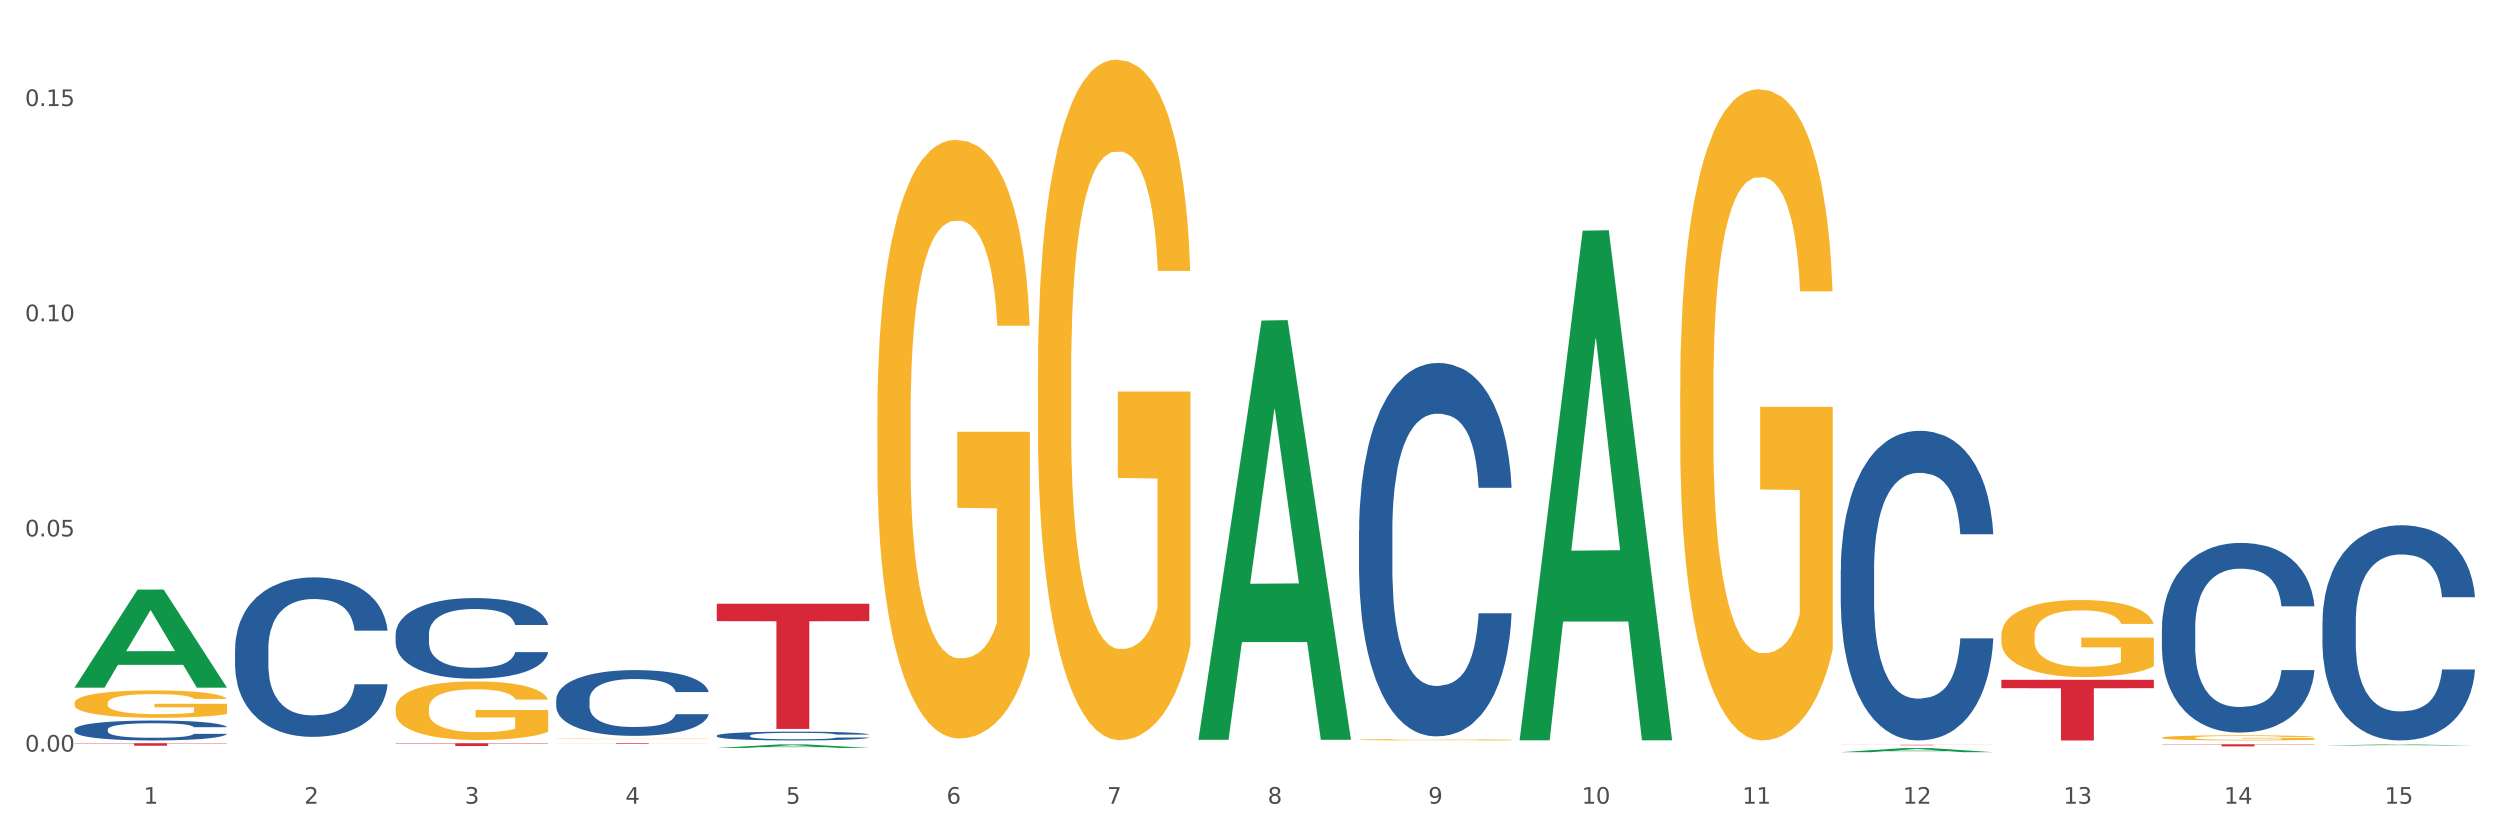 <?xml version="1.0" encoding="utf-8" standalone="no"?>
<!DOCTYPE svg PUBLIC "-//W3C//DTD SVG 1.1//EN"
  "http://www.w3.org/Graphics/SVG/1.1/DTD/svg11.dtd">
<svg xmlns:xlink="http://www.w3.org/1999/xlink" width="1080pt" height="360pt" viewBox="0 0 1080 360" xmlns="http://www.w3.org/2000/svg" version="1.1">
 <rect x="0" y="0" width="1080" height="360" fill="#333333" stroke="none"/>
 <defs>
  <style type="text/css">*{stroke-linejoin: round; stroke-linecap: butt}</style>
 </defs>
 <g id="figure_1">
  <g id="patch_1">
   <path d="M 0 360 
L 1080 360 
L 1080 0 
L 0 0 
z
" style="fill: #ffffff; stroke: #ffffff; stroke-linejoin: miter"/>
  </g>
  <g id="axes_1">
   <g id="matplotlib.axis_1">
    <g id="xtick_1">
     <g id="text_1">
      <!-- 1 -->
      <g style="fill: #4d4d4d" transform="translate(62.07 347.204) scale(0.096 -0.096)">
       <defs>
        <path id="DejaVuSans-31" d="M 794 531 
L 1825 531 
L 1825 4091 
L 703 3866 
L 703 4441 
L 1819 4666 
L 2450 4666 
L 2450 531 
L 3481 531 
L 3481 0 
L 794 0 
L 794 531 
z
" transform="scale(0.016)"/>
       </defs>
       <use xlink:href="#DejaVuSans-31"/>
      </g>
     </g>
    </g>
    <g id="xtick_2">
     <g id="text_2">
      <!-- 2 -->
      <g style="fill: #4d4d4d" transform="translate(131.436 347.204) scale(0.096 -0.096)">
       <defs>
        <path id="DejaVuSans-32" d="M 1228 531 
L 3431 531 
L 3431 0 
L 469 0 
L 469 531 
Q 828 903 1448 1529 
Q 2069 2156 2228 2338 
Q 2531 2678 2651 2914 
Q 2772 3150 2772 3378 
Q 2772 3750 2511 3984 
Q 2250 4219 1831 4219 
Q 1534 4219 1204 4116 
Q 875 4013 500 3803 
L 500 4441 
Q 881 4594 1212 4672 
Q 1544 4750 1819 4750 
Q 2544 4750 2975 4387 
Q 3406 4025 3406 3419 
Q 3406 3131 3298 2873 
Q 3191 2616 2906 2266 
Q 2828 2175 2409 1742 
Q 1991 1309 1228 531 
z
" transform="scale(0.016)"/>
       </defs>
       <use xlink:href="#DejaVuSans-32"/>
      </g>
     </g>
    </g>
    <g id="xtick_3">
     <g id="text_3">
      <!-- 3 -->
      <g style="fill: #4d4d4d" transform="translate(200.802 347.204) scale(0.096 -0.096)">
       <defs>
        <path id="DejaVuSans-33" d="M 2597 2516 
Q 3050 2419 3304 2112 
Q 3559 1806 3559 1356 
Q 3559 666 3084 287 
Q 2609 -91 1734 -91 
Q 1441 -91 1130 -33 
Q 819 25 488 141 
L 488 750 
Q 750 597 1062 519 
Q 1375 441 1716 441 
Q 2309 441 2620 675 
Q 2931 909 2931 1356 
Q 2931 1769 2642 2001 
Q 2353 2234 1838 2234 
L 1294 2234 
L 1294 2753 
L 1863 2753 
Q 2328 2753 2575 2939 
Q 2822 3125 2822 3475 
Q 2822 3834 2567 4026 
Q 2313 4219 1838 4219 
Q 1578 4219 1281 4162 
Q 984 4106 628 3988 
L 628 4550 
Q 988 4650 1302 4700 
Q 1616 4750 1894 4750 
Q 2613 4750 3031 4423 
Q 3450 4097 3450 3541 
Q 3450 3153 3228 2886 
Q 3006 2619 2597 2516 
z
" transform="scale(0.016)"/>
       </defs>
       <use xlink:href="#DejaVuSans-33"/>
      </g>
     </g>
    </g>
    <g id="xtick_4">
     <g id="text_4">
      <!-- 4 -->
      <g style="fill: #4d4d4d" transform="translate(270.169 347.204) scale(0.096 -0.096)">
       <defs>
        <path id="DejaVuSans-34" d="M 2419 4116 
L 825 1625 
L 2419 1625 
L 2419 4116 
z
M 2253 4666 
L 3047 4666 
L 3047 1625 
L 3713 1625 
L 3713 1100 
L 3047 1100 
L 3047 0 
L 2419 0 
L 2419 1100 
L 313 1100 
L 313 1709 
L 2253 4666 
z
" transform="scale(0.016)"/>
       </defs>
       <use xlink:href="#DejaVuSans-34"/>
      </g>
     </g>
    </g>
    <g id="xtick_5">
     <g id="text_5">
      <!-- 5 -->
      <g style="fill: #4d4d4d" transform="translate(339.535 347.204) scale(0.096 -0.096)">
       <defs>
        <path id="DejaVuSans-35" d="M 691 4666 
L 3169 4666 
L 3169 4134 
L 1269 4134 
L 1269 2991 
Q 1406 3038 1543 3061 
Q 1681 3084 1819 3084 
Q 2600 3084 3056 2656 
Q 3513 2228 3513 1497 
Q 3513 744 3044 326 
Q 2575 -91 1722 -91 
Q 1428 -91 1123 -41 
Q 819 9 494 109 
L 494 744 
Q 775 591 1075 516 
Q 1375 441 1709 441 
Q 2250 441 2565 725 
Q 2881 1009 2881 1497 
Q 2881 1984 2565 2268 
Q 2250 2553 1709 2553 
Q 1456 2553 1204 2497 
Q 953 2441 691 2322 
L 691 4666 
z
" transform="scale(0.016)"/>
       </defs>
       <use xlink:href="#DejaVuSans-35"/>
      </g>
     </g>
    </g>
    <g id="xtick_6">
     <g id="text_6">
      <!-- 6 -->
      <g style="fill: #4d4d4d" transform="translate(408.901 347.204) scale(0.096 -0.096)">
       <defs>
        <path id="DejaVuSans-36" d="M 2113 2584 
Q 1688 2584 1439 2293 
Q 1191 2003 1191 1497 
Q 1191 994 1439 701 
Q 1688 409 2113 409 
Q 2538 409 2786 701 
Q 3034 994 3034 1497 
Q 3034 2003 2786 2293 
Q 2538 2584 2113 2584 
z
M 3366 4563 
L 3366 3988 
Q 3128 4100 2886 4159 
Q 2644 4219 2406 4219 
Q 1781 4219 1451 3797 
Q 1122 3375 1075 2522 
Q 1259 2794 1537 2939 
Q 1816 3084 2150 3084 
Q 2853 3084 3261 2657 
Q 3669 2231 3669 1497 
Q 3669 778 3244 343 
Q 2819 -91 2113 -91 
Q 1303 -91 875 529 
Q 447 1150 447 2328 
Q 447 3434 972 4092 
Q 1497 4750 2381 4750 
Q 2619 4750 2861 4703 
Q 3103 4656 3366 4563 
z
" transform="scale(0.016)"/>
       </defs>
       <use xlink:href="#DejaVuSans-36"/>
      </g>
     </g>
    </g>
    <g id="xtick_7">
     <g id="text_7">
      <!-- 7 -->
      <g style="fill: #4d4d4d" transform="translate(478.267 347.204) scale(0.096 -0.096)">
       <defs>
        <path id="DejaVuSans-37" d="M 525 4666 
L 3525 4666 
L 3525 4397 
L 1831 0 
L 1172 0 
L 2766 4134 
L 525 4134 
L 525 4666 
z
" transform="scale(0.016)"/>
       </defs>
       <use xlink:href="#DejaVuSans-37"/>
      </g>
     </g>
    </g>
    <g id="xtick_8">
     <g id="text_8">
      <!-- 8 -->
      <g style="fill: #4d4d4d" transform="translate(547.634 347.204) scale(0.096 -0.096)">
       <defs>
        <path id="DejaVuSans-38" d="M 2034 2216 
Q 1584 2216 1326 1975 
Q 1069 1734 1069 1313 
Q 1069 891 1326 650 
Q 1584 409 2034 409 
Q 2484 409 2743 651 
Q 3003 894 3003 1313 
Q 3003 1734 2745 1975 
Q 2488 2216 2034 2216 
z
M 1403 2484 
Q 997 2584 770 2862 
Q 544 3141 544 3541 
Q 544 4100 942 4425 
Q 1341 4750 2034 4750 
Q 2731 4750 3128 4425 
Q 3525 4100 3525 3541 
Q 3525 3141 3298 2862 
Q 3072 2584 2669 2484 
Q 3125 2378 3379 2068 
Q 3634 1759 3634 1313 
Q 3634 634 3220 271 
Q 2806 -91 2034 -91 
Q 1263 -91 848 271 
Q 434 634 434 1313 
Q 434 1759 690 2068 
Q 947 2378 1403 2484 
z
M 1172 3481 
Q 1172 3119 1398 2916 
Q 1625 2713 2034 2713 
Q 2441 2713 2670 2916 
Q 2900 3119 2900 3481 
Q 2900 3844 2670 4047 
Q 2441 4250 2034 4250 
Q 1625 4250 1398 4047 
Q 1172 3844 1172 3481 
z
" transform="scale(0.016)"/>
       </defs>
       <use xlink:href="#DejaVuSans-38"/>
      </g>
     </g>
    </g>
    <g id="xtick_9">
     <g id="text_9">
      <!-- 9 -->
      <g style="fill: #4d4d4d" transform="translate(617 347.204) scale(0.096 -0.096)">
       <defs>
        <path id="DejaVuSans-39" d="M 703 97 
L 703 672 
Q 941 559 1184 500 
Q 1428 441 1663 441 
Q 2288 441 2617 861 
Q 2947 1281 2994 2138 
Q 2813 1869 2534 1725 
Q 2256 1581 1919 1581 
Q 1219 1581 811 2004 
Q 403 2428 403 3163 
Q 403 3881 828 4315 
Q 1253 4750 1959 4750 
Q 2769 4750 3195 4129 
Q 3622 3509 3622 2328 
Q 3622 1225 3098 567 
Q 2575 -91 1691 -91 
Q 1453 -91 1209 -44 
Q 966 3 703 97 
z
M 1959 2075 
Q 2384 2075 2632 2365 
Q 2881 2656 2881 3163 
Q 2881 3666 2632 3958 
Q 2384 4250 1959 4250 
Q 1534 4250 1286 3958 
Q 1038 3666 1038 3163 
Q 1038 2656 1286 2365 
Q 1534 2075 1959 2075 
z
" transform="scale(0.016)"/>
       </defs>
       <use xlink:href="#DejaVuSans-39"/>
      </g>
     </g>
    </g>
    <g id="xtick_10">
     <g id="text_10">
      <!-- 10 -->
      <g style="fill: #4d4d4d" transform="translate(683.312 347.204) scale(0.096 -0.096)">
       <defs>
        <path id="DejaVuSans-30" d="M 2034 4250 
Q 1547 4250 1301 3770 
Q 1056 3291 1056 2328 
Q 1056 1369 1301 889 
Q 1547 409 2034 409 
Q 2525 409 2770 889 
Q 3016 1369 3016 2328 
Q 3016 3291 2770 3770 
Q 2525 4250 2034 4250 
z
M 2034 4750 
Q 2819 4750 3233 4129 
Q 3647 3509 3647 2328 
Q 3647 1150 3233 529 
Q 2819 -91 2034 -91 
Q 1250 -91 836 529 
Q 422 1150 422 2328 
Q 422 3509 836 4129 
Q 1250 4750 2034 4750 
z
" transform="scale(0.016)"/>
       </defs>
       <use xlink:href="#DejaVuSans-31"/>
       <use xlink:href="#DejaVuSans-30" transform="translate(63.623 0)"/>
      </g>
     </g>
    </g>
    <g id="xtick_11">
     <g id="text_11">
      <!-- 11 -->
      <g style="fill: #4d4d4d" transform="translate(752.678 347.204) scale(0.096 -0.096)">
       <use xlink:href="#DejaVuSans-31"/>
       <use xlink:href="#DejaVuSans-31" transform="translate(63.623 0)"/>
      </g>
     </g>
    </g>
    <g id="xtick_12">
     <g id="text_12">
      <!-- 12 -->
      <g style="fill: #4d4d4d" transform="translate(822.044 347.204) scale(0.096 -0.096)">
       <use xlink:href="#DejaVuSans-31"/>
       <use xlink:href="#DejaVuSans-32" transform="translate(63.623 0)"/>
      </g>
     </g>
    </g>
    <g id="xtick_13">
     <g id="text_13">
      <!-- 13 -->
      <g style="fill: #4d4d4d" transform="translate(891.411 347.204) scale(0.096 -0.096)">
       <use xlink:href="#DejaVuSans-31"/>
       <use xlink:href="#DejaVuSans-33" transform="translate(63.623 0)"/>
      </g>
     </g>
    </g>
    <g id="xtick_14">
     <g id="text_14">
      <!-- 14 -->
      <g style="fill: #4d4d4d" transform="translate(960.777 347.204) scale(0.096 -0.096)">
       <use xlink:href="#DejaVuSans-31"/>
       <use xlink:href="#DejaVuSans-34" transform="translate(63.623 0)"/>
      </g>
     </g>
    </g>
    <g id="xtick_15">
     <g id="text_15">
      <!-- 15 -->
      <g style="fill: #4d4d4d" transform="translate(1030.143 347.204) scale(0.096 -0.096)">
       <use xlink:href="#DejaVuSans-31"/>
       <use xlink:href="#DejaVuSans-35" transform="translate(63.623 0)"/>
      </g>
     </g>
    </g>
    <g id="xtick_16"/>
    <g id="xtick_17"/>
    <g id="xtick_18"/>
    <g id="xtick_19"/>
    <g id="xtick_20"/>
    <g id="xtick_21"/>
    <g id="xtick_22"/>
    <g id="xtick_23"/>
    <g id="xtick_24"/>
    <g id="xtick_25"/>
    <g id="xtick_26"/>
    <g id="xtick_27"/>
    <g id="xtick_28"/>
    <g id="xtick_29"/>
   </g>
   <g id="matplotlib.axis_2">
    <g id="ytick_1">
     <g id="text_16">
      <!-- 0.00 -->
      <g style="fill: #4d4d4d" transform="translate(10.8 324.701) scale(0.096 -0.096)">
       <defs>
        <path id="DejaVuSans-2e" d="M 684 794 
L 1344 794 
L 1344 0 
L 684 0 
L 684 794 
z
" transform="scale(0.016)"/>
       </defs>
       <use xlink:href="#DejaVuSans-30"/>
       <use xlink:href="#DejaVuSans-2e" transform="translate(63.623 0)"/>
       <use xlink:href="#DejaVuSans-30" transform="translate(95.41 0)"/>
       <use xlink:href="#DejaVuSans-30" transform="translate(159.033 0)"/>
      </g>
     </g>
    </g>
    <g id="ytick_2">
     <g id="text_17">
      <!-- 0.05 -->
      <g style="fill: #4d4d4d" transform="translate(10.8 231.738) scale(0.096 -0.096)">
       <use xlink:href="#DejaVuSans-30"/>
       <use xlink:href="#DejaVuSans-2e" transform="translate(63.623 0)"/>
       <use xlink:href="#DejaVuSans-30" transform="translate(95.41 0)"/>
       <use xlink:href="#DejaVuSans-35" transform="translate(159.033 0)"/>
      </g>
     </g>
    </g>
    <g id="ytick_3">
     <g id="text_18">
      <!-- 0.10 -->
      <g style="fill: #4d4d4d" transform="translate(10.8 138.774) scale(0.096 -0.096)">
       <use xlink:href="#DejaVuSans-30"/>
       <use xlink:href="#DejaVuSans-2e" transform="translate(63.623 0)"/>
       <use xlink:href="#DejaVuSans-31" transform="translate(95.41 0)"/>
       <use xlink:href="#DejaVuSans-30" transform="translate(159.033 0)"/>
      </g>
     </g>
    </g>
    <g id="ytick_4">
     <g id="text_19">
      <!-- 0.15 -->
      <g style="fill: #4d4d4d" transform="translate(10.8 45.811) scale(0.096 -0.096)">
       <use xlink:href="#DejaVuSans-30"/>
       <use xlink:href="#DejaVuSans-2e" transform="translate(63.623 0)"/>
       <use xlink:href="#DejaVuSans-31" transform="translate(95.41 0)"/>
       <use xlink:href="#DejaVuSans-35" transform="translate(159.033 0)"/>
      </g>
     </g>
    </g>
    <g id="ytick_5"/>
    <g id="ytick_6"/>
    <g id="ytick_7"/>
   </g>
   <g id="PolyCollection_1">
    <path d="M 32.175 297.005 
L 32.243 296.965 
L 59.417 254.721 
L 70.695 254.681 
L 98.073 297.085 
L 85.029 297.085 
L 79.119 287.21 
L 51.061 287.21 
L 50.857 287.37 
L 45.151 297.085 
L 32.175 297.085 
L 32.175 297.005 
L 54.594 281.318 
L 75.586 281.278 
L 65.192 263.719 
L 65.056 263.639 
L 64.92 263.759 
L 54.526 281.278 
L 54.594 281.318 
L 32.175 297.005 
z
" clip-path="url(#pae1fcff936)" style="fill: #109648"/>
    <path d="M 32.175 321.054 
L 98.073 321.054 
L 98.073 321.207 
L 72.151 321.208 
L 72.151 322.159 
L 57.941 322.159 
L 57.941 321.208 
L 32.175 321.207 
L 32.175 321.055 
L 32.175 321.054 
z
" clip-path="url(#pae1fcff936)" style="fill: #d62839"/>
    <path d="M 170.907 321.054 
L 236.805 321.054 
L 236.805 321.229 
L 210.883 321.23 
L 210.883 322.314 
L 196.673 322.314 
L 196.673 321.23 
L 170.907 321.229 
L 170.907 321.055 
L 170.907 321.054 
z
" clip-path="url(#pae1fcff936)" style="fill: #d62839"/>
    <path d="M 32.175 303.731 
L 32.253 303.72 
L 32.253 303.331 
L 32.408 302.996 
L 33.186 302.186 
L 34.353 301.517 
L 35.209 301.16 
L 36.065 300.869 
L 37.076 300.577 
L 38.321 300.275 
L 40.578 299.832 
L 41.978 299.605 
L 43.69 299.368 
L 46.802 299.022 
L 49.058 298.828 
L 51.392 298.666 
L 55.204 298.471 
L 57.694 298.385 
L 60.339 298.32 
L 63.529 298.277 
L 65.941 298.266 
L 71.231 298.298 
L 75.744 298.396 
L 77.922 298.471 
L 80.723 298.601 
L 82.201 298.687 
L 84.613 298.86 
L 87.103 299.087 
L 88.815 299.281 
L 91.382 299.648 
L 93.327 300.016 
L 95.116 300.469 
L 96.05 300.782 
L 96.75 301.074 
L 97.373 301.409 
L 97.995 301.938 
L 83.991 301.938 
L 83.446 301.56 
L 82.59 301.204 
L 81.346 300.858 
L 80.256 300.642 
L 78.389 300.372 
L 76.677 300.199 
L 74.888 300.07 
L 72.71 299.962 
L 70.998 299.908 
L 68.586 299.864 
L 63.84 299.875 
L 60.65 299.962 
L 58.472 300.07 
L 57.071 300.167 
L 55.827 300.275 
L 54.426 300.426 
L 52.792 300.653 
L 51.625 300.858 
L 50.458 301.117 
L 49.525 301.376 
L 48.669 301.679 
L 47.969 302.003 
L 47.424 302.338 
L 46.957 302.748 
L 46.568 303.428 
L 46.568 304.908 
L 46.724 305.243 
L 47.113 305.686 
L 47.58 306.02 
L 48.358 306.42 
L 49.058 306.69 
L 50.381 307.079 
L 51.859 307.403 
L 53.026 307.608 
L 54.193 307.781 
L 56.216 308.018 
L 58.472 308.213 
L 60.417 308.332 
L 63.062 308.44 
L 64.852 308.483 
L 66.408 308.504 
L 70.22 308.504 
L 72.943 308.472 
L 75.977 308.396 
L 78.311 308.299 
L 80.256 308.18 
L 82.435 307.986 
L 83.835 307.802 
L 83.835 305.545 
L 66.719 305.534 
L 66.719 304.033 
L 98.073 304.033 
L 98.073 308.44 
L 96.75 308.666 
L 95.272 308.872 
L 93.716 309.055 
L 91.382 309.282 
L 88.581 309.498 
L 86.091 309.649 
L 83.446 309.779 
L 80.334 309.898 
L 76.288 310.006 
L 73.799 310.049 
L 70.687 310.081 
L 67.03 310.092 
L 63.84 310.07 
L 60.728 310.016 
L 57.461 309.919 
L 54.271 309.779 
L 51.859 309.638 
L 49.447 309.466 
L 46.879 309.239 
L 44.857 309.023 
L 43.301 308.828 
L 41.589 308.58 
L 39.722 308.256 
L 38.321 307.964 
L 37.076 307.662 
L 35.754 307.273 
L 34.82 306.938 
L 33.887 306.517 
L 33.342 306.204 
L 32.72 305.718 
L 32.253 305.038 
L 32.175 303.731 
z
" clip-path="url(#pae1fcff936)" style="fill: #f7b32b"/>
    <path d="M 933.936 321.526 
L 999.834 321.526 
L 999.834 321.652 
L 973.912 321.653 
L 973.912 322.435 
L 959.702 322.435 
L 959.702 321.653 
L 933.936 321.652 
L 933.936 321.527 
L 933.936 321.526 
z
" clip-path="url(#pae1fcff936)" style="fill: #d62839"/>
    <path d="M 864.57 293.664 
L 930.468 293.664 
L 930.468 297.306 
L 904.546 297.331 
L 904.546 319.873 
L 890.335 319.873 
L 890.335 297.331 
L 864.57 297.306 
L 864.57 293.689 
L 864.57 293.664 
z
" clip-path="url(#pae1fcff936)" style="fill: #d62839"/>
    <path d="M 795.203 321.752 
L 861.101 321.752 
L 861.101 321.783 
L 835.179 321.783 
L 835.179 321.97 
L 820.969 321.97 
L 820.969 321.783 
L 795.203 321.783 
L 795.203 321.753 
L 795.203 321.752 
z
" clip-path="url(#pae1fcff936)" style="fill: #d62839"/>
    <path d="M 309.64 260.822 
L 375.538 260.822 
L 375.538 268.336 
L 349.616 268.387 
L 349.616 314.894 
L 335.406 314.894 
L 335.406 268.387 
L 309.64 268.336 
L 309.64 260.873 
L 309.64 260.822 
z
" clip-path="url(#pae1fcff936)" style="fill: #d62839"/>
    <path d="M 240.274 321.054 
L 306.172 321.054 
L 306.172 321.093 
L 280.25 321.094 
L 280.25 321.339 
L 266.039 321.339 
L 266.039 321.094 
L 240.274 321.093 
L 240.274 321.054 
L 240.274 321.054 
z
" clip-path="url(#pae1fcff936)" style="fill: #d62839"/>
    <path d="M 1003.302 268.674 
L 1003.38 268.589 
L 1003.38 266.212 
L 1003.614 262.985 
L 1004.47 257.042 
L 1005.561 252.542 
L 1007.43 247.277 
L 1008.443 245.07 
L 1009.767 242.608 
L 1012.494 238.617 
L 1015.609 235.221 
L 1017.79 233.353 
L 1019.426 232.164 
L 1023.087 230.041 
L 1025.19 229.107 
L 1027.371 228.343 
L 1029.241 227.834 
L 1032.356 227.24 
L 1034.849 226.985 
L 1037.731 226.9 
L 1040.146 226.985 
L 1043.339 227.324 
L 1048.013 228.343 
L 1049.805 228.938 
L 1052.219 229.957 
L 1054.712 231.315 
L 1056.737 232.674 
L 1059.074 234.626 
L 1061.489 237.174 
L 1063.825 240.4 
L 1065.461 243.372 
L 1066.785 246.513 
L 1067.954 250.334 
L 1068.811 254.495 
L 1069.2 257.976 
L 1054.945 257.976 
L 1054.556 254.834 
L 1053.777 251.438 
L 1052.998 249.145 
L 1052.141 247.277 
L 1050.817 245.155 
L 1049.649 243.796 
L 1047.701 242.183 
L 1045.91 241.164 
L 1044.43 240.57 
L 1042.638 240.06 
L 1038.822 239.551 
L 1036.095 239.551 
L 1034.382 239.721 
L 1032.278 240.145 
L 1030.487 240.74 
L 1028.384 241.759 
L 1026.748 242.862 
L 1025.112 244.306 
L 1024.178 245.325 
L 1022.775 247.193 
L 1021.841 248.721 
L 1020.594 251.353 
L 1019.893 253.221 
L 1018.647 258.061 
L 1018.102 261.627 
L 1017.868 264.089 
L 1017.712 266.806 
L 1017.712 280.051 
L 1018.18 285.995 
L 1018.569 288.542 
L 1019.192 291.429 
L 1020.361 295.165 
L 1022.074 298.816 
L 1023.866 301.448 
L 1025.346 303.061 
L 1026.748 304.25 
L 1028.15 305.184 
L 1029.864 306.033 
L 1031.266 306.542 
L 1033.369 307.052 
L 1035.862 307.306 
L 1037.809 307.306 
L 1041.781 306.882 
L 1043.573 306.457 
L 1045.287 305.863 
L 1047.156 304.929 
L 1048.636 303.91 
L 1049.493 303.146 
L 1050.895 301.533 
L 1051.986 299.835 
L 1052.92 297.882 
L 1053.543 296.184 
L 1054.244 293.636 
L 1054.79 290.75 
L 1054.945 289.221 
L 1069.2 289.221 
L 1068.888 292.278 
L 1068.343 295.25 
L 1067.253 299.24 
L 1066.396 301.533 
L 1065.072 304.335 
L 1063.67 306.712 
L 1061.722 309.344 
L 1059.931 311.297 
L 1058.061 312.995 
L 1056.036 314.523 
L 1052.375 316.646 
L 1051.051 317.241 
L 1048.247 318.259 
L 1046.066 318.854 
L 1042.872 319.448 
L 1039.6 319.788 
L 1036.173 319.873 
L 1033.135 319.703 
L 1029.786 319.193 
L 1027.683 318.684 
L 1025.346 317.92 
L 1022.62 316.731 
L 1020.049 315.288 
L 1017.634 313.59 
L 1015.376 311.637 
L 1013.272 309.429 
L 1010.546 305.778 
L 1008.521 302.212 
L 1007.041 298.901 
L 1006.028 296.099 
L 1005.016 292.533 
L 1004.47 290.07 
L 1003.614 284.127 
L 1003.302 278.608 
L 1003.302 268.674 
z
" clip-path="url(#pae1fcff936)" style="fill: #255c99"/>
    <path d="M 933.936 271.351 
L 934.014 271.276 
L 934.014 269.181 
L 934.247 266.337 
L 935.104 261.099 
L 936.195 257.133 
L 938.064 252.494 
L 939.077 250.548 
L 940.401 248.378 
L 943.127 244.861 
L 946.243 241.868 
L 948.424 240.221 
L 950.06 239.174 
L 953.721 237.303 
L 955.824 236.48 
L 958.005 235.806 
L 959.874 235.357 
L 962.99 234.833 
L 965.483 234.609 
L 968.365 234.534 
L 970.779 234.609 
L 973.973 234.908 
L 978.647 235.806 
L 980.438 236.33 
L 982.853 237.228 
L 985.346 238.425 
L 987.371 239.623 
L 989.708 241.344 
L 992.122 243.589 
L 994.459 246.432 
L 996.095 249.051 
L 997.419 251.82 
L 998.587 255.188 
L 999.444 258.854 
L 999.834 261.922 
L 985.579 261.922 
L 985.19 259.154 
L 984.411 256.16 
L 983.632 254.14 
L 982.775 252.494 
L 981.451 250.623 
L 980.283 249.426 
L 978.335 248.004 
L 976.544 247.106 
L 975.064 246.582 
L 973.272 246.133 
L 969.455 245.684 
L 966.729 245.684 
L 965.015 245.834 
L 962.912 246.208 
L 961.121 246.732 
L 959.018 247.63 
L 957.382 248.602 
L 955.746 249.875 
L 954.811 250.772 
L 953.409 252.419 
L 952.475 253.766 
L 951.228 256.086 
L 950.527 257.732 
L 949.281 261.997 
L 948.736 265.14 
L 948.502 267.31 
L 948.346 269.705 
L 948.346 281.379 
L 948.814 286.617 
L 949.203 288.862 
L 949.826 291.406 
L 950.995 294.698 
L 952.708 297.916 
L 954.5 300.236 
L 955.98 301.658 
L 957.382 302.705 
L 958.784 303.529 
L 960.498 304.277 
L 961.9 304.726 
L 964.003 305.175 
L 966.495 305.399 
L 968.443 305.399 
L 972.415 305.025 
L 974.207 304.651 
L 975.92 304.127 
L 977.79 303.304 
L 979.27 302.406 
L 980.127 301.733 
L 981.529 300.311 
L 982.619 298.814 
L 983.554 297.093 
L 984.177 295.596 
L 984.878 293.352 
L 985.423 290.807 
L 985.579 289.46 
L 999.834 289.46 
L 999.522 292.154 
L 998.977 294.773 
L 997.886 298.29 
L 997.03 300.311 
L 995.705 302.78 
L 994.303 304.876 
L 992.356 307.195 
L 990.564 308.916 
L 988.695 310.413 
L 986.67 311.76 
L 983.009 313.631 
L 981.685 314.155 
L 978.88 315.053 
L 976.699 315.576 
L 973.506 316.1 
L 970.234 316.4 
L 966.807 316.474 
L 963.769 316.325 
L 960.42 315.876 
L 958.317 315.427 
L 955.98 314.753 
L 953.253 313.706 
L 950.683 312.434 
L 948.268 310.937 
L 946.009 309.216 
L 943.906 307.27 
L 941.18 304.052 
L 939.155 300.909 
L 937.675 297.991 
L 936.662 295.522 
L 935.65 292.379 
L 935.104 290.209 
L 934.247 284.97 
L 933.936 280.106 
L 933.936 271.351 
z
" clip-path="url(#pae1fcff936)" style="fill: #255c99"/>
    <path d="M 795.203 246.21 
L 795.281 246.088 
L 795.281 242.667 
L 795.515 238.025 
L 796.372 229.474 
L 797.462 222.999 
L 799.332 215.425 
L 800.344 212.249 
L 801.669 208.706 
L 804.395 202.965 
L 807.511 198.078 
L 809.692 195.391 
L 811.327 193.681 
L 814.988 190.627 
L 817.092 189.283 
L 819.273 188.183 
L 821.142 187.45 
L 824.258 186.595 
L 826.75 186.229 
L 829.632 186.107 
L 832.047 186.229 
L 835.241 186.718 
L 839.914 188.183 
L 841.706 189.039 
L 844.121 190.504 
L 846.613 192.459 
L 848.638 194.414 
L 850.975 197.223 
L 853.39 200.888 
L 855.727 205.53 
L 857.362 209.806 
L 858.687 214.326 
L 859.855 219.823 
L 860.712 225.809 
L 861.101 230.817 
L 846.847 230.817 
L 846.457 226.298 
L 845.678 221.411 
L 844.899 218.113 
L 844.043 215.425 
L 842.718 212.371 
L 841.55 210.417 
L 839.603 208.096 
L 837.811 206.63 
L 836.331 205.775 
L 834.54 205.042 
L 830.723 204.309 
L 827.997 204.309 
L 826.283 204.553 
L 824.18 205.164 
L 822.388 206.019 
L 820.285 207.485 
L 818.649 209.073 
L 817.014 211.15 
L 816.079 212.616 
L 814.677 215.303 
L 813.742 217.502 
L 812.496 221.289 
L 811.795 223.976 
L 810.548 230.94 
L 810.003 236.07 
L 809.77 239.613 
L 809.614 243.522 
L 809.614 262.579 
L 810.081 271.131 
L 810.471 274.795 
L 811.094 278.949 
L 812.262 284.324 
L 813.976 289.577 
L 815.767 293.364 
L 817.247 295.685 
L 818.649 297.395 
L 820.051 298.739 
L 821.765 299.96 
L 823.167 300.693 
L 825.27 301.426 
L 827.763 301.793 
L 829.71 301.793 
L 833.683 301.182 
L 835.474 300.571 
L 837.188 299.716 
L 839.057 298.372 
L 840.537 296.906 
L 841.394 295.807 
L 842.796 293.486 
L 843.887 291.043 
L 844.822 288.233 
L 845.445 285.79 
L 846.146 282.125 
L 846.691 277.972 
L 846.847 275.773 
L 861.101 275.773 
L 860.79 280.17 
L 860.245 284.446 
L 859.154 290.188 
L 858.297 293.486 
L 856.973 297.517 
L 855.571 300.938 
L 853.624 304.725 
L 851.832 307.534 
L 849.963 309.978 
L 847.937 312.176 
L 844.276 315.231 
L 842.952 316.086 
L 840.148 317.552 
L 837.967 318.407 
L 834.773 319.262 
L 831.502 319.75 
L 828.074 319.873 
L 825.037 319.628 
L 821.687 318.895 
L 819.584 318.162 
L 817.247 317.063 
L 814.521 315.353 
L 811.951 313.276 
L 809.536 310.833 
L 807.277 308.023 
L 805.174 304.847 
L 802.448 299.594 
L 800.422 294.463 
L 798.942 289.699 
L 797.93 285.668 
L 796.917 280.537 
L 796.372 276.994 
L 795.515 268.443 
L 795.203 260.503 
L 795.203 246.21 
z
" clip-path="url(#pae1fcff936)" style="fill: #255c99"/>
    <path d="M 587.105 229.282 
L 587.183 229.135 
L 587.183 225.01 
L 587.416 219.411 
L 588.273 209.098 
L 589.364 201.29 
L 591.233 192.156 
L 592.246 188.325 
L 593.57 184.053 
L 596.296 177.129 
L 599.412 171.236 
L 601.593 167.994 
L 603.229 165.932 
L 606.89 162.249 
L 608.993 160.628 
L 611.174 159.302 
L 613.043 158.418 
L 616.159 157.387 
L 618.652 156.945 
L 621.534 156.798 
L 623.948 156.945 
L 627.142 157.534 
L 631.816 159.302 
L 633.607 160.333 
L 636.022 162.101 
L 638.514 164.459 
L 640.54 166.816 
L 642.877 170.204 
L 645.291 174.624 
L 647.628 180.222 
L 649.264 185.379 
L 650.588 190.83 
L 651.756 197.46 
L 652.613 204.679 
L 653.003 210.719 
L 638.748 210.719 
L 638.359 205.268 
L 637.58 199.375 
L 636.801 195.397 
L 635.944 192.156 
L 634.62 188.473 
L 633.451 186.115 
L 631.504 183.316 
L 629.713 181.548 
L 628.233 180.517 
L 626.441 179.633 
L 622.624 178.749 
L 619.898 178.749 
L 618.184 179.044 
L 616.081 179.78 
L 614.29 180.812 
L 612.186 182.58 
L 610.551 184.495 
L 608.915 186.999 
L 607.98 188.767 
L 606.578 192.008 
L 605.643 194.66 
L 604.397 199.227 
L 603.696 202.469 
L 602.45 210.866 
L 601.905 217.054 
L 601.671 221.326 
L 601.515 226.041 
L 601.515 249.024 
L 601.982 259.336 
L 602.372 263.756 
L 602.995 268.765 
L 604.163 275.248 
L 605.877 281.583 
L 607.669 286.15 
L 609.149 288.949 
L 610.551 291.012 
L 611.953 292.632 
L 613.666 294.105 
L 615.069 294.989 
L 617.172 295.873 
L 619.664 296.315 
L 621.612 296.315 
L 625.584 295.579 
L 627.376 294.842 
L 629.089 293.811 
L 630.959 292.19 
L 632.439 290.422 
L 633.296 289.096 
L 634.698 286.297 
L 635.788 283.351 
L 636.723 279.962 
L 637.346 277.016 
L 638.047 272.596 
L 638.592 267.587 
L 638.748 264.935 
L 653.003 264.935 
L 652.691 270.239 
L 652.146 275.395 
L 651.055 282.319 
L 650.199 286.297 
L 648.874 291.159 
L 647.472 295.284 
L 645.525 299.851 
L 643.733 303.24 
L 641.864 306.186 
L 639.839 308.838 
L 636.178 312.521 
L 634.853 313.552 
L 632.049 315.32 
L 629.868 316.352 
L 626.675 317.383 
L 623.403 317.972 
L 619.976 318.12 
L 616.938 317.825 
L 613.589 316.941 
L 611.485 316.057 
L 609.149 314.731 
L 606.422 312.668 
L 603.852 310.164 
L 601.437 307.217 
L 599.178 303.829 
L 597.075 299.998 
L 594.349 293.663 
L 592.324 287.476 
L 590.844 281.73 
L 589.831 276.868 
L 588.818 270.681 
L 588.273 266.408 
L 587.416 256.095 
L 587.105 246.519 
L 587.105 229.282 
z
" clip-path="url(#pae1fcff936)" style="fill: #255c99"/>
    <path d="M 309.64 317.782 
L 309.718 317.778 
L 309.718 317.681 
L 309.951 317.549 
L 310.808 317.306 
L 311.899 317.123 
L 313.768 316.908 
L 314.781 316.817 
L 316.105 316.717 
L 318.831 316.554 
L 321.947 316.415 
L 324.128 316.339 
L 325.764 316.29 
L 329.425 316.204 
L 331.528 316.166 
L 333.709 316.134 
L 335.578 316.114 
L 338.694 316.089 
L 341.187 316.079 
L 344.069 316.075 
L 346.484 316.079 
L 349.677 316.093 
L 354.351 316.134 
L 356.142 316.159 
L 358.557 316.2 
L 361.05 316.256 
L 363.075 316.311 
L 365.412 316.391 
L 367.826 316.495 
L 370.163 316.627 
L 371.799 316.748 
L 373.123 316.876 
L 374.291 317.032 
L 375.148 317.202 
L 375.538 317.345 
L 361.283 317.345 
L 360.894 317.216 
L 360.115 317.078 
L 359.336 316.984 
L 358.479 316.908 
L 357.155 316.821 
L 355.987 316.765 
L 354.039 316.7 
L 352.248 316.658 
L 350.768 316.634 
L 348.976 316.613 
L 345.159 316.592 
L 342.433 316.592 
L 340.719 316.599 
L 338.616 316.616 
L 336.825 316.641 
L 334.722 316.682 
L 333.086 316.727 
L 331.45 316.786 
L 330.515 316.828 
L 329.113 316.904 
L 328.179 316.967 
L 326.932 317.074 
L 326.231 317.15 
L 324.985 317.348 
L 324.44 317.494 
L 324.206 317.594 
L 324.05 317.705 
L 324.05 318.246 
L 324.518 318.489 
L 324.907 318.593 
L 325.53 318.711 
L 326.699 318.863 
L 328.412 319.013 
L 330.204 319.12 
L 331.684 319.186 
L 333.086 319.235 
L 334.488 319.273 
L 336.202 319.307 
L 337.604 319.328 
L 339.707 319.349 
L 342.199 319.359 
L 344.147 319.359 
L 348.119 319.342 
L 349.911 319.325 
L 351.624 319.3 
L 353.494 319.262 
L 354.974 319.221 
L 355.831 319.189 
L 357.233 319.124 
L 358.323 319.054 
L 359.258 318.974 
L 359.881 318.905 
L 360.582 318.801 
L 361.127 318.683 
L 361.283 318.621 
L 375.538 318.621 
L 375.226 318.746 
L 374.681 318.867 
L 373.59 319.03 
L 372.734 319.124 
L 371.409 319.238 
L 370.007 319.335 
L 368.06 319.443 
L 366.268 319.522 
L 364.399 319.592 
L 362.374 319.654 
L 358.713 319.741 
L 357.389 319.765 
L 354.584 319.807 
L 352.403 319.831 
L 349.21 319.855 
L 345.938 319.869 
L 342.511 319.873 
L 339.473 319.866 
L 336.124 319.845 
L 334.021 319.824 
L 331.684 319.793 
L 328.957 319.744 
L 326.387 319.685 
L 323.972 319.616 
L 321.713 319.536 
L 319.61 319.446 
L 316.884 319.297 
L 314.859 319.151 
L 313.379 319.016 
L 312.366 318.902 
L 311.354 318.756 
L 310.808 318.655 
L 309.951 318.413 
L 309.64 318.187 
L 309.64 317.782 
z
" clip-path="url(#pae1fcff936)" style="fill: #255c99"/>
    <path d="M 240.274 302.25 
L 240.352 302.224 
L 240.352 301.497 
L 240.585 300.511 
L 241.442 298.694 
L 242.533 297.319 
L 244.402 295.71 
L 245.415 295.035 
L 246.739 294.282 
L 249.465 293.062 
L 252.581 292.024 
L 254.762 291.453 
L 256.398 291.09 
L 260.059 290.441 
L 262.162 290.155 
L 264.343 289.922 
L 266.212 289.766 
L 269.328 289.585 
L 271.821 289.507 
L 274.703 289.481 
L 277.117 289.507 
L 280.311 289.61 
L 284.985 289.922 
L 286.776 290.104 
L 289.191 290.415 
L 291.683 290.83 
L 293.709 291.246 
L 296.045 291.843 
L 298.46 292.621 
L 300.797 293.607 
L 302.433 294.516 
L 303.757 295.476 
L 304.925 296.644 
L 305.782 297.916 
L 306.172 298.98 
L 291.917 298.98 
L 291.528 298.02 
L 290.749 296.981 
L 289.97 296.281 
L 289.113 295.71 
L 287.789 295.061 
L 286.62 294.646 
L 284.673 294.152 
L 282.881 293.841 
L 281.401 293.659 
L 279.61 293.504 
L 275.793 293.348 
L 273.067 293.348 
L 271.353 293.4 
L 269.25 293.53 
L 267.458 293.711 
L 265.355 294.023 
L 263.72 294.36 
L 262.084 294.801 
L 261.149 295.113 
L 259.747 295.684 
L 258.812 296.151 
L 257.566 296.955 
L 256.865 297.526 
L 255.619 299.006 
L 255.073 300.096 
L 254.84 300.849 
L 254.684 301.679 
L 254.684 305.728 
L 255.151 307.545 
L 255.541 308.323 
L 256.164 309.206 
L 257.332 310.348 
L 259.046 311.464 
L 260.838 312.268 
L 262.318 312.761 
L 263.72 313.125 
L 265.122 313.41 
L 266.835 313.67 
L 268.237 313.826 
L 270.341 313.981 
L 272.833 314.059 
L 274.78 314.059 
L 278.753 313.929 
L 280.545 313.8 
L 282.258 313.618 
L 284.128 313.332 
L 285.608 313.021 
L 286.465 312.787 
L 287.867 312.294 
L 288.957 311.775 
L 289.892 311.178 
L 290.515 310.659 
L 291.216 309.881 
L 291.761 308.998 
L 291.917 308.531 
L 306.172 308.531 
L 305.86 309.465 
L 305.315 310.374 
L 304.224 311.593 
L 303.367 312.294 
L 302.043 313.151 
L 300.641 313.877 
L 298.694 314.682 
L 296.902 315.279 
L 295.033 315.798 
L 293.008 316.265 
L 289.347 316.914 
L 288.022 317.096 
L 285.218 317.407 
L 283.037 317.589 
L 279.844 317.771 
L 276.572 317.874 
L 273.145 317.9 
L 270.107 317.848 
L 266.757 317.693 
L 264.654 317.537 
L 262.318 317.303 
L 259.591 316.94 
L 257.021 316.499 
L 254.606 315.98 
L 252.347 315.383 
L 250.244 314.708 
L 247.518 313.592 
L 245.493 312.502 
L 244.013 311.49 
L 243 310.633 
L 241.987 309.543 
L 241.442 308.79 
L 240.585 306.974 
L 240.274 305.287 
L 240.274 302.25 
z
" clip-path="url(#pae1fcff936)" style="fill: #255c99"/>
    <path d="M 170.907 274.017 
L 170.985 273.985 
L 170.985 273.095 
L 171.219 271.886 
L 172.076 269.659 
L 173.166 267.973 
L 175.036 266.001 
L 176.048 265.174 
L 177.373 264.251 
L 180.099 262.756 
L 183.215 261.484 
L 185.396 260.784 
L 187.031 260.338 
L 190.692 259.543 
L 192.796 259.193 
L 194.977 258.907 
L 196.846 258.716 
L 199.962 258.493 
L 202.454 258.398 
L 205.336 258.366 
L 207.751 258.398 
L 210.945 258.525 
L 215.618 258.907 
L 217.41 259.13 
L 219.825 259.511 
L 222.317 260.02 
L 224.342 260.529 
L 226.679 261.261 
L 229.094 262.215 
L 231.431 263.424 
L 233.066 264.538 
L 234.391 265.715 
L 235.559 267.146 
L 236.416 268.705 
L 236.805 270.009 
L 222.551 270.009 
L 222.161 268.832 
L 221.382 267.56 
L 220.604 266.701 
L 219.747 266.001 
L 218.422 265.206 
L 217.254 264.697 
L 215.307 264.092 
L 213.515 263.71 
L 212.035 263.488 
L 210.244 263.297 
L 206.427 263.106 
L 203.701 263.106 
L 201.987 263.17 
L 199.884 263.329 
L 198.092 263.551 
L 195.989 263.933 
L 194.353 264.347 
L 192.718 264.887 
L 191.783 265.269 
L 190.381 265.969 
L 189.446 266.542 
L 188.2 267.528 
L 187.499 268.228 
L 186.252 270.041 
L 185.707 271.377 
L 185.474 272.299 
L 185.318 273.317 
L 185.318 278.28 
L 185.785 280.507 
L 186.175 281.461 
L 186.798 282.543 
L 187.966 283.942 
L 189.68 285.31 
L 191.471 286.296 
L 192.951 286.901 
L 194.353 287.346 
L 195.755 287.696 
L 197.469 288.014 
L 198.871 288.205 
L 200.974 288.396 
L 203.467 288.491 
L 205.414 288.491 
L 209.387 288.332 
L 211.178 288.173 
L 212.892 287.951 
L 214.761 287.601 
L 216.241 287.219 
L 217.098 286.933 
L 218.5 286.328 
L 219.591 285.692 
L 220.526 284.96 
L 221.149 284.324 
L 221.85 283.37 
L 222.395 282.288 
L 222.551 281.716 
L 236.805 281.716 
L 236.494 282.861 
L 235.949 283.974 
L 234.858 285.469 
L 234.001 286.328 
L 232.677 287.378 
L 231.275 288.269 
L 229.328 289.255 
L 227.536 289.986 
L 225.667 290.623 
L 223.641 291.195 
L 219.98 291.991 
L 218.656 292.213 
L 215.852 292.595 
L 213.671 292.818 
L 210.477 293.04 
L 207.206 293.168 
L 203.779 293.199 
L 200.741 293.136 
L 197.391 292.945 
L 195.288 292.754 
L 192.951 292.468 
L 190.225 292.022 
L 187.655 291.482 
L 185.24 290.845 
L 182.981 290.114 
L 180.878 289.287 
L 178.152 287.919 
L 176.126 286.583 
L 174.646 285.342 
L 173.634 284.292 
L 172.621 282.956 
L 172.076 282.034 
L 171.219 279.807 
L 170.907 277.739 
L 170.907 274.017 
z
" clip-path="url(#pae1fcff936)" style="fill: #255c99"/>
    <path d="M 101.541 280.384 
L 101.619 280.321 
L 101.619 278.559 
L 101.853 276.168 
L 102.71 271.764 
L 103.8 268.429 
L 105.67 264.528 
L 106.682 262.892 
L 108.006 261.067 
L 110.733 258.11 
L 113.848 255.593 
L 116.029 254.209 
L 117.665 253.328 
L 121.326 251.755 
L 123.429 251.063 
L 125.61 250.496 
L 127.48 250.119 
L 130.595 249.678 
L 133.088 249.49 
L 135.97 249.427 
L 138.385 249.49 
L 141.578 249.741 
L 146.252 250.496 
L 148.044 250.937 
L 150.458 251.692 
L 152.951 252.699 
L 154.976 253.705 
L 157.313 255.153 
L 159.728 257.04 
L 162.064 259.431 
L 163.7 261.633 
L 165.024 263.962 
L 166.193 266.793 
L 167.05 269.876 
L 167.439 272.456 
L 153.185 272.456 
L 152.795 270.128 
L 152.016 267.611 
L 151.237 265.912 
L 150.38 264.528 
L 149.056 262.955 
L 147.888 261.948 
L 145.941 260.753 
L 144.149 259.997 
L 142.669 259.557 
L 140.877 259.18 
L 137.061 258.802 
L 134.334 258.802 
L 132.621 258.928 
L 130.518 259.242 
L 128.726 259.683 
L 126.623 260.438 
L 124.987 261.256 
L 123.351 262.326 
L 122.417 263.081 
L 121.015 264.465 
L 120.08 265.597 
L 118.834 267.548 
L 118.133 268.932 
L 116.886 272.519 
L 116.341 275.162 
L 116.107 276.986 
L 115.952 279 
L 115.952 288.815 
L 116.419 293.22 
L 116.808 295.108 
L 117.431 297.247 
L 118.6 300.015 
L 120.314 302.721 
L 122.105 304.672 
L 123.585 305.867 
L 124.987 306.748 
L 126.389 307.44 
L 128.103 308.069 
L 129.505 308.447 
L 131.608 308.824 
L 134.101 309.013 
L 136.048 309.013 
L 140.021 308.699 
L 141.812 308.384 
L 143.526 307.944 
L 145.395 307.251 
L 146.875 306.496 
L 147.732 305.93 
L 149.134 304.735 
L 150.225 303.476 
L 151.159 302.029 
L 151.783 300.771 
L 152.484 298.883 
L 153.029 296.744 
L 153.185 295.611 
L 167.439 295.611 
L 167.128 297.876 
L 166.582 300.078 
L 165.492 303.036 
L 164.635 304.735 
L 163.311 306.811 
L 161.909 308.573 
L 159.961 310.523 
L 158.17 311.971 
L 156.3 313.229 
L 154.275 314.362 
L 150.614 315.935 
L 149.29 316.375 
L 146.486 317.13 
L 144.305 317.571 
L 141.111 318.011 
L 137.84 318.263 
L 134.412 318.326 
L 131.374 318.2 
L 128.025 317.822 
L 125.922 317.445 
L 123.585 316.878 
L 120.859 315.998 
L 118.288 314.928 
L 115.874 313.669 
L 113.615 312.222 
L 111.512 310.586 
L 108.785 307.881 
L 106.76 305.238 
L 105.28 302.784 
L 104.267 300.708 
L 103.255 298.065 
L 102.71 296.24 
L 101.853 291.836 
L 101.541 287.746 
L 101.541 280.384 
z
" clip-path="url(#pae1fcff936)" style="fill: #255c99"/>
    <path d="M 933.936 318.68 
L 934.014 318.678 
L 934.014 318.605 
L 934.169 318.542 
L 934.947 318.391 
L 936.114 318.265 
L 936.97 318.198 
L 937.826 318.144 
L 938.837 318.089 
L 940.082 318.032 
L 942.338 317.949 
L 943.739 317.907 
L 945.45 317.862 
L 948.563 317.797 
L 950.819 317.761 
L 953.153 317.73 
L 956.965 317.694 
L 959.455 317.678 
L 962.1 317.666 
L 965.29 317.658 
L 967.702 317.656 
L 972.992 317.662 
L 977.505 317.68 
L 979.683 317.694 
L 982.484 317.718 
L 983.962 317.735 
L 986.374 317.767 
L 988.864 317.809 
L 990.575 317.846 
L 993.143 317.915 
L 995.088 317.984 
L 996.877 318.069 
L 997.811 318.127 
L 998.511 318.182 
L 999.134 318.245 
L 999.756 318.344 
L 985.752 318.344 
L 985.207 318.273 
L 984.351 318.206 
L 983.106 318.142 
L 982.017 318.101 
L 980.15 318.05 
L 978.438 318.018 
L 976.649 317.994 
L 974.47 317.973 
L 972.759 317.963 
L 970.347 317.955 
L 965.601 317.957 
L 962.411 317.973 
L 960.233 317.994 
L 958.832 318.012 
L 957.588 318.032 
L 956.187 318.061 
L 954.553 318.103 
L 953.386 318.142 
L 952.219 318.19 
L 951.286 318.239 
L 950.43 318.295 
L 949.73 318.356 
L 949.185 318.419 
L 948.718 318.496 
L 948.329 318.623 
L 948.329 318.901 
L 948.485 318.964 
L 948.874 319.047 
L 949.341 319.109 
L 950.119 319.184 
L 950.819 319.235 
L 952.141 319.308 
L 953.62 319.368 
L 954.787 319.407 
L 955.954 319.439 
L 957.977 319.484 
L 960.233 319.52 
L 962.178 319.543 
L 964.823 319.563 
L 966.613 319.571 
L 968.169 319.575 
L 971.981 319.575 
L 974.704 319.569 
L 977.738 319.555 
L 980.072 319.537 
L 982.017 319.514 
L 984.196 319.478 
L 985.596 319.443 
L 985.596 319.02 
L 968.48 319.018 
L 968.48 318.737 
L 999.834 318.737 
L 999.834 319.563 
L 998.511 319.605 
L 997.033 319.644 
L 995.477 319.678 
L 993.143 319.721 
L 990.342 319.761 
L 987.852 319.79 
L 985.207 319.814 
L 982.095 319.836 
L 978.049 319.856 
L 975.56 319.865 
L 972.448 319.871 
L 968.791 319.873 
L 965.601 319.869 
L 962.489 319.858 
L 959.221 319.84 
L 956.032 319.814 
L 953.62 319.788 
L 951.208 319.755 
L 948.64 319.713 
L 946.618 319.672 
L 945.061 319.636 
L 943.35 319.589 
L 941.483 319.528 
L 940.082 319.474 
L 938.837 319.417 
L 937.515 319.344 
L 936.581 319.281 
L 935.648 319.202 
L 935.103 319.144 
L 934.48 319.053 
L 934.014 318.925 
L 933.936 318.68 
z
" clip-path="url(#pae1fcff936)" style="fill: #f7b32b"/>
    <path d="M 32.175 315.137 
L 32.253 315.129 
L 32.253 314.909 
L 32.487 314.611 
L 33.343 314.061 
L 34.434 313.645 
L 36.303 313.158 
L 37.316 312.954 
L 38.64 312.726 
L 41.366 312.357 
L 44.482 312.043 
L 46.663 311.87 
L 48.299 311.76 
L 51.96 311.564 
L 54.063 311.477 
L 56.244 311.407 
L 58.114 311.359 
L 61.229 311.304 
L 63.722 311.281 
L 66.604 311.273 
L 69.019 311.281 
L 72.212 311.312 
L 76.886 311.407 
L 78.677 311.462 
L 81.092 311.556 
L 83.585 311.681 
L 85.61 311.807 
L 87.947 311.988 
L 90.361 312.223 
L 92.698 312.522 
L 94.334 312.797 
L 95.658 313.087 
L 96.827 313.441 
L 97.683 313.825 
L 98.073 314.147 
L 83.818 314.147 
L 83.429 313.857 
L 82.65 313.543 
L 81.871 313.331 
L 81.014 313.158 
L 79.69 312.962 
L 78.522 312.836 
L 76.574 312.687 
L 74.783 312.592 
L 73.303 312.537 
L 71.511 312.49 
L 67.694 312.443 
L 64.968 312.443 
L 63.255 312.459 
L 61.151 312.498 
L 59.36 312.553 
L 57.257 312.647 
L 55.621 312.75 
L 53.985 312.883 
L 53.05 312.977 
L 51.648 313.15 
L 50.714 313.291 
L 49.467 313.535 
L 48.766 313.708 
L 47.52 314.155 
L 46.975 314.485 
L 46.741 314.713 
L 46.585 314.964 
L 46.585 316.189 
L 47.053 316.739 
L 47.442 316.975 
L 48.065 317.242 
L 49.234 317.587 
L 50.947 317.925 
L 52.739 318.168 
L 54.219 318.318 
L 55.621 318.428 
L 57.023 318.514 
L 58.737 318.592 
L 60.139 318.64 
L 62.242 318.687 
L 64.734 318.71 
L 66.682 318.71 
L 70.654 318.671 
L 72.446 318.632 
L 74.16 318.577 
L 76.029 318.49 
L 77.509 318.396 
L 78.366 318.325 
L 79.768 318.176 
L 80.858 318.019 
L 81.793 317.839 
L 82.416 317.681 
L 83.117 317.446 
L 83.663 317.179 
L 83.818 317.038 
L 98.073 317.038 
L 97.761 317.32 
L 97.216 317.595 
L 96.126 317.964 
L 95.269 318.176 
L 93.945 318.435 
L 92.542 318.655 
L 90.595 318.899 
L 88.804 319.079 
L 86.934 319.236 
L 84.909 319.378 
L 81.248 319.574 
L 79.924 319.629 
L 77.12 319.723 
L 74.939 319.778 
L 71.745 319.833 
L 68.473 319.865 
L 65.046 319.873 
L 62.008 319.857 
L 58.659 319.81 
L 56.556 319.763 
L 54.219 319.692 
L 51.493 319.582 
L 48.922 319.449 
L 46.507 319.291 
L 44.248 319.111 
L 42.145 318.907 
L 39.419 318.569 
L 37.394 318.239 
L 35.914 317.933 
L 34.901 317.674 
L 33.889 317.344 
L 33.343 317.116 
L 32.487 316.566 
L 32.175 316.056 
L 32.175 315.137 
z
" clip-path="url(#pae1fcff936)" style="fill: #255c99"/>
    <path d="M 725.837 168.537 
L 725.915 168.28 
L 725.915 159.03 
L 726.071 151.065 
L 726.849 131.796 
L 728.016 115.866 
L 728.871 107.387 
L 729.727 100.45 
L 730.739 93.513 
L 731.984 86.319 
L 734.24 75.785 
L 735.64 70.389 
L 737.352 64.737 
L 740.464 56.515 
L 742.72 51.89 
L 745.054 48.036 
L 748.866 43.411 
L 751.356 41.356 
L 754.001 39.814 
L 757.191 38.786 
L 759.603 38.53 
L 764.894 39.3 
L 769.406 41.613 
L 771.585 43.411 
L 774.385 46.494 
L 775.864 48.55 
L 778.275 52.661 
L 780.765 58.056 
L 782.477 62.681 
L 785.044 71.417 
L 786.989 80.152 
L 788.779 90.944 
L 789.712 98.395 
L 790.412 105.332 
L 791.035 113.297 
L 791.657 125.886 
L 777.653 125.886 
L 777.108 116.894 
L 776.253 108.415 
L 775.008 100.193 
L 773.919 95.054 
L 772.051 88.631 
L 770.34 84.52 
L 768.55 81.437 
L 766.372 78.868 
L 764.66 77.583 
L 762.248 76.555 
L 757.502 76.812 
L 754.313 78.868 
L 752.134 81.437 
L 750.734 83.749 
L 749.489 86.319 
L 748.088 89.916 
L 746.455 95.311 
L 745.288 100.193 
L 744.121 106.359 
L 743.187 112.526 
L 742.331 119.72 
L 741.631 127.428 
L 741.086 135.393 
L 740.62 145.156 
L 740.23 161.343 
L 740.23 196.542 
L 740.386 204.507 
L 740.775 215.041 
L 741.242 223.006 
L 742.02 232.513 
L 742.72 238.936 
L 744.043 248.185 
L 745.521 255.893 
L 746.688 260.775 
L 747.855 264.886 
L 749.878 270.538 
L 752.134 275.163 
L 754.079 277.989 
L 756.724 280.559 
L 758.514 281.586 
L 760.07 282.1 
L 763.882 282.1 
L 766.605 281.329 
L 769.639 279.531 
L 771.974 277.219 
L 773.919 274.392 
L 776.097 269.768 
L 777.497 265.4 
L 777.497 211.701 
L 760.381 211.444 
L 760.381 175.731 
L 791.735 175.731 
L 791.735 280.559 
L 790.412 285.954 
L 788.934 290.836 
L 787.378 295.204 
L 785.044 300.599 
L 782.243 305.738 
L 779.754 309.335 
L 777.108 312.418 
L 773.996 315.244 
L 769.951 317.814 
L 767.461 318.841 
L 764.349 319.612 
L 760.692 319.869 
L 757.502 319.355 
L 754.39 318.071 
L 751.123 315.758 
L 747.933 312.418 
L 745.521 309.078 
L 743.109 304.967 
L 740.542 299.572 
L 738.519 294.433 
L 736.963 289.808 
L 735.251 283.899 
L 733.384 276.191 
L 731.984 269.254 
L 730.739 262.06 
L 729.416 252.81 
L 728.482 244.845 
L 727.549 234.825 
L 727.004 227.374 
L 726.382 215.812 
L 725.915 199.625 
L 725.837 168.537 
z
" clip-path="url(#pae1fcff936)" style="fill: #f7b32b"/>
    <path d="M 864.57 274.585 
L 864.647 274.555 
L 864.647 273.461 
L 864.803 272.519 
L 865.581 270.24 
L 866.748 268.356 
L 867.604 267.353 
L 868.46 266.533 
L 869.471 265.712 
L 870.716 264.861 
L 872.972 263.616 
L 874.373 262.977 
L 876.084 262.309 
L 879.196 261.337 
L 881.453 260.79 
L 883.787 260.334 
L 887.599 259.787 
L 890.089 259.544 
L 892.734 259.361 
L 895.924 259.24 
L 898.336 259.209 
L 903.626 259.301 
L 908.139 259.574 
L 910.317 259.787 
L 913.118 260.151 
L 914.596 260.395 
L 917.008 260.881 
L 919.498 261.519 
L 921.209 262.066 
L 923.777 263.099 
L 925.722 264.132 
L 927.511 265.408 
L 928.445 266.29 
L 929.145 267.11 
L 929.767 268.052 
L 930.39 269.541 
L 916.385 269.541 
L 915.841 268.477 
L 914.985 267.475 
L 913.74 266.502 
L 912.651 265.895 
L 910.784 265.135 
L 909.072 264.649 
L 907.283 264.284 
L 905.104 263.98 
L 903.393 263.828 
L 900.981 263.707 
L 896.235 263.737 
L 893.045 263.98 
L 890.867 264.284 
L 889.466 264.558 
L 888.221 264.861 
L 886.821 265.287 
L 885.187 265.925 
L 884.02 266.502 
L 882.853 267.232 
L 881.919 267.961 
L 881.064 268.812 
L 880.363 269.723 
L 879.819 270.665 
L 879.352 271.82 
L 878.963 273.734 
L 878.963 277.897 
L 879.119 278.839 
L 879.508 280.085 
L 879.974 281.027 
L 880.752 282.152 
L 881.453 282.911 
L 882.775 284.005 
L 884.253 284.917 
L 885.42 285.494 
L 886.587 285.98 
L 888.61 286.649 
L 890.867 287.196 
L 892.812 287.53 
L 895.457 287.834 
L 897.246 287.956 
L 898.802 288.016 
L 902.615 288.016 
L 905.338 287.925 
L 908.372 287.712 
L 910.706 287.439 
L 912.651 287.105 
L 914.829 286.558 
L 916.23 286.041 
L 916.23 279.69 
L 899.114 279.66 
L 899.114 275.436 
L 930.468 275.436 
L 930.468 287.834 
L 929.145 288.472 
L 927.667 289.049 
L 926.111 289.566 
L 923.777 290.204 
L 920.976 290.812 
L 918.486 291.237 
L 915.841 291.602 
L 912.729 291.936 
L 908.683 292.24 
L 906.193 292.362 
L 903.081 292.453 
L 899.425 292.483 
L 896.235 292.422 
L 893.123 292.271 
L 889.855 291.997 
L 886.665 291.602 
L 884.253 291.207 
L 881.842 290.721 
L 879.274 290.083 
L 877.251 289.475 
L 875.695 288.928 
L 873.984 288.229 
L 872.116 287.317 
L 870.716 286.497 
L 869.471 285.646 
L 868.149 284.552 
L 867.215 283.61 
L 866.281 282.425 
L 865.737 281.544 
L 865.114 280.176 
L 864.647 278.262 
L 864.57 274.585 
z
" clip-path="url(#pae1fcff936)" style="fill: #f7b32b"/>
    <path d="M 240.274 319.181 
L 240.351 319.18 
L 240.351 319.173 
L 240.507 319.167 
L 241.285 319.153 
L 242.452 319.14 
L 243.308 319.134 
L 244.164 319.129 
L 245.175 319.123 
L 246.42 319.118 
L 248.676 319.11 
L 250.077 319.106 
L 251.788 319.101 
L 254.9 319.095 
L 257.157 319.092 
L 259.491 319.089 
L 263.303 319.085 
L 265.793 319.084 
L 268.438 319.082 
L 271.628 319.082 
L 274.04 319.081 
L 279.33 319.082 
L 283.843 319.084 
L 286.021 319.085 
L 288.822 319.088 
L 290.3 319.089 
L 292.712 319.092 
L 295.202 319.096 
L 296.913 319.1 
L 299.481 319.107 
L 301.426 319.113 
L 303.215 319.121 
L 304.149 319.127 
L 304.849 319.132 
L 305.471 319.139 
L 306.094 319.148 
L 292.089 319.148 
L 291.545 319.141 
L 290.689 319.135 
L 289.444 319.129 
L 288.355 319.125 
L 286.488 319.12 
L 284.776 319.117 
L 282.987 319.114 
L 280.808 319.112 
L 279.097 319.111 
L 276.685 319.11 
L 271.939 319.111 
L 268.749 319.112 
L 266.571 319.114 
L 265.17 319.116 
L 263.925 319.118 
L 262.525 319.121 
L 260.891 319.125 
L 259.724 319.129 
L 258.557 319.133 
L 257.623 319.138 
L 256.768 319.143 
L 256.067 319.149 
L 255.523 319.155 
L 255.056 319.163 
L 254.667 319.175 
L 254.667 319.202 
L 254.823 319.208 
L 255.212 319.216 
L 255.678 319.222 
L 256.456 319.229 
L 257.157 319.234 
L 258.479 319.241 
L 259.957 319.247 
L 261.124 319.251 
L 262.291 319.254 
L 264.314 319.258 
L 266.571 319.262 
L 268.516 319.264 
L 271.161 319.266 
L 272.95 319.267 
L 274.506 319.267 
L 278.319 319.267 
L 281.042 319.267 
L 284.076 319.265 
L 286.41 319.264 
L 288.355 319.261 
L 290.533 319.258 
L 291.934 319.255 
L 291.934 319.214 
L 274.818 319.213 
L 274.818 319.186 
L 306.172 319.186 
L 306.172 319.266 
L 304.849 319.27 
L 303.371 319.274 
L 301.815 319.277 
L 299.481 319.281 
L 296.68 319.285 
L 294.19 319.288 
L 291.545 319.29 
L 288.433 319.293 
L 284.387 319.295 
L 281.897 319.295 
L 278.785 319.296 
L 275.129 319.296 
L 271.939 319.296 
L 268.827 319.295 
L 265.559 319.293 
L 262.369 319.29 
L 259.957 319.288 
L 257.546 319.285 
L 254.978 319.281 
L 252.955 319.277 
L 251.399 319.273 
L 249.688 319.269 
L 247.82 319.263 
L 246.42 319.258 
L 245.175 319.252 
L 243.853 319.245 
L 242.919 319.239 
L 241.985 319.231 
L 241.441 319.226 
L 240.818 319.217 
L 240.351 319.204 
L 240.274 319.181 
z
" clip-path="url(#pae1fcff936)" style="fill: #f7b32b"/>
    <path d="M 379.006 179.924 
L 379.084 179.688 
L 379.084 171.185 
L 379.24 163.863 
L 380.018 146.15 
L 381.185 131.507 
L 382.04 123.713 
L 382.896 117.336 
L 383.908 110.959 
L 385.152 104.346 
L 387.409 94.663 
L 388.809 89.703 
L 390.521 84.507 
L 393.633 76.949 
L 395.889 72.698 
L 398.223 69.155 
L 402.035 64.904 
L 404.525 63.014 
L 407.17 61.597 
L 410.36 60.653 
L 412.772 60.416 
L 418.062 61.125 
L 422.575 63.251 
L 424.753 64.904 
L 427.554 67.738 
L 429.032 69.627 
L 431.444 73.406 
L 433.934 78.366 
L 435.646 82.617 
L 438.213 90.648 
L 440.158 98.678 
L 441.948 108.597 
L 442.881 115.446 
L 443.581 121.823 
L 444.204 129.145 
L 444.826 140.718 
L 430.822 140.718 
L 430.277 132.451 
L 429.422 124.658 
L 428.177 117.1 
L 427.087 112.376 
L 425.22 106.472 
L 423.509 102.693 
L 421.719 99.859 
L 419.541 97.497 
L 417.829 96.316 
L 415.417 95.371 
L 410.671 95.607 
L 407.481 97.497 
L 405.303 99.859 
L 403.903 101.984 
L 402.658 104.346 
L 401.257 107.653 
L 399.624 112.612 
L 398.456 117.1 
L 397.289 122.768 
L 396.356 128.436 
L 395.5 135.049 
L 394.8 142.135 
L 394.255 149.456 
L 393.788 158.431 
L 393.399 173.311 
L 393.399 205.667 
L 393.555 212.989 
L 393.944 222.672 
L 394.411 229.994 
L 395.189 238.733 
L 395.889 244.637 
L 397.212 253.14 
L 398.69 260.225 
L 399.857 264.712 
L 401.024 268.491 
L 403.047 273.687 
L 405.303 277.939 
L 407.248 280.537 
L 409.893 282.898 
L 411.683 283.843 
L 413.239 284.315 
L 417.051 284.315 
L 419.774 283.607 
L 422.808 281.954 
L 425.142 279.828 
L 427.087 277.23 
L 429.266 272.979 
L 430.666 268.964 
L 430.666 219.602 
L 413.55 219.366 
L 413.55 186.537 
L 444.904 186.537 
L 444.904 282.898 
L 443.581 287.858 
L 442.103 292.346 
L 440.547 296.361 
L 438.213 301.32 
L 435.412 306.044 
L 432.923 309.351 
L 430.277 312.185 
L 427.165 314.783 
L 423.12 317.144 
L 420.63 318.089 
L 417.518 318.798 
L 413.861 319.034 
L 410.671 318.562 
L 407.559 317.381 
L 404.292 315.255 
L 401.102 312.185 
L 398.69 309.114 
L 396.278 305.335 
L 393.711 300.376 
L 391.688 295.652 
L 390.132 291.401 
L 388.42 285.969 
L 386.553 278.883 
L 385.152 272.506 
L 383.908 265.893 
L 382.585 257.391 
L 381.651 250.069 
L 380.718 240.858 
L 380.173 234.009 
L 379.551 223.381 
L 379.084 208.502 
L 379.006 179.924 
z
" clip-path="url(#pae1fcff936)" style="fill: #f7b32b"/>
    <path d="M 448.372 161.615 
L 448.45 161.347 
L 448.45 151.681 
L 448.606 143.358 
L 449.384 123.221 
L 450.551 106.575 
L 451.407 97.715 
L 452.262 90.466 
L 453.274 83.216 
L 454.519 75.699 
L 456.775 64.691 
L 458.175 59.052 
L 459.887 53.145 
L 462.999 44.554 
L 465.255 39.721 
L 467.589 35.694 
L 471.402 30.861 
L 473.891 28.713 
L 476.536 27.102 
L 479.726 26.028 
L 482.138 25.759 
L 487.429 26.565 
L 491.941 28.981 
L 494.12 30.861 
L 496.92 34.083 
L 498.399 36.231 
L 500.811 40.526 
L 503.3 46.165 
L 505.012 50.998 
L 507.579 60.126 
L 509.524 69.255 
L 511.314 80.531 
L 512.247 88.318 
L 512.948 95.567 
L 513.57 103.89 
L 514.192 117.046 
L 500.188 117.046 
L 499.644 107.649 
L 498.788 98.789 
L 497.543 90.197 
L 496.454 84.827 
L 494.586 78.115 
L 492.875 73.819 
L 491.085 70.597 
L 488.907 67.912 
L 487.195 66.57 
L 484.783 65.496 
L 480.038 65.764 
L 476.848 67.912 
L 474.669 70.597 
L 473.269 73.014 
L 472.024 75.699 
L 470.624 79.457 
L 468.99 85.096 
L 467.823 90.197 
L 466.656 96.641 
L 465.722 103.085 
L 464.866 110.602 
L 464.166 118.657 
L 463.621 126.98 
L 463.155 137.183 
L 462.766 154.098 
L 462.766 190.881 
L 462.921 199.204 
L 463.31 210.212 
L 463.777 218.535 
L 464.555 228.469 
L 465.255 235.182 
L 466.578 244.847 
L 468.056 252.902 
L 469.223 258.003 
L 470.39 262.299 
L 472.413 268.206 
L 474.669 273.039 
L 476.614 275.992 
L 479.26 278.677 
L 481.049 279.751 
L 482.605 280.288 
L 486.417 280.288 
L 489.14 279.482 
L 492.175 277.603 
L 494.509 275.187 
L 496.454 272.233 
L 498.632 267.4 
L 500.033 262.836 
L 500.033 206.722 
L 482.916 206.453 
L 482.916 169.133 
L 514.27 169.133 
L 514.27 278.677 
L 512.948 284.315 
L 511.469 289.417 
L 509.913 293.981 
L 507.579 299.619 
L 504.778 304.989 
L 502.289 308.748 
L 499.644 311.97 
L 496.531 314.923 
L 492.486 317.608 
L 489.996 318.682 
L 486.884 319.487 
L 483.227 319.756 
L 480.038 319.219 
L 476.925 317.876 
L 473.658 315.46 
L 470.468 311.97 
L 468.056 308.479 
L 465.644 304.183 
L 463.077 298.545 
L 461.054 293.175 
L 459.498 288.343 
L 457.786 282.167 
L 455.919 274.113 
L 454.519 266.863 
L 453.274 259.346 
L 451.951 249.68 
L 451.018 241.357 
L 450.084 230.886 
L 449.539 223.1 
L 448.917 211.018 
L 448.45 194.103 
L 448.372 161.615 
z
" clip-path="url(#pae1fcff936)" style="fill: #f7b32b"/>
    <path d="M 587.105 319.565 
L 587.183 319.564 
L 587.183 319.546 
L 587.338 319.529 
L 588.116 319.49 
L 589.283 319.458 
L 590.139 319.441 
L 590.995 319.427 
L 592.006 319.413 
L 593.251 319.398 
L 595.507 319.376 
L 596.908 319.365 
L 598.619 319.354 
L 601.731 319.337 
L 603.988 319.328 
L 606.322 319.32 
L 610.134 319.311 
L 612.624 319.306 
L 615.269 319.303 
L 618.459 319.301 
L 620.871 319.301 
L 626.161 319.302 
L 630.674 319.307 
L 632.852 319.311 
L 635.653 319.317 
L 637.131 319.321 
L 639.543 319.329 
L 642.033 319.34 
L 643.744 319.35 
L 646.312 319.368 
L 648.257 319.385 
L 650.046 319.407 
L 650.98 319.422 
L 651.68 319.437 
L 652.302 319.453 
L 652.925 319.478 
L 638.921 319.478 
L 638.376 319.46 
L 637.52 319.443 
L 636.275 319.426 
L 635.186 319.416 
L 633.319 319.403 
L 631.607 319.394 
L 629.818 319.388 
L 627.639 319.383 
L 625.928 319.38 
L 623.516 319.378 
L 618.77 319.379 
L 615.58 319.383 
L 613.402 319.388 
L 612.001 319.393 
L 610.756 319.398 
L 609.356 319.405 
L 607.722 319.416 
L 606.555 319.426 
L 605.388 319.439 
L 604.455 319.451 
L 603.599 319.466 
L 602.898 319.481 
L 602.354 319.498 
L 601.887 319.517 
L 601.498 319.55 
L 601.498 319.622 
L 601.654 319.638 
L 602.043 319.66 
L 602.509 319.676 
L 603.287 319.695 
L 603.988 319.708 
L 605.31 319.727 
L 606.789 319.743 
L 607.956 319.752 
L 609.123 319.761 
L 611.145 319.772 
L 613.402 319.782 
L 615.347 319.787 
L 617.992 319.793 
L 619.781 319.795 
L 621.337 319.796 
L 625.15 319.796 
L 627.873 319.794 
L 630.907 319.791 
L 633.241 319.786 
L 635.186 319.78 
L 637.365 319.771 
L 638.765 319.762 
L 638.765 319.653 
L 621.649 319.652 
L 621.649 319.58 
L 653.003 319.58 
L 653.003 319.793 
L 651.68 319.804 
L 650.202 319.814 
L 648.646 319.822 
L 646.312 319.833 
L 643.511 319.844 
L 641.021 319.851 
L 638.376 319.857 
L 635.264 319.863 
L 631.218 319.868 
L 628.729 319.871 
L 625.617 319.872 
L 621.96 319.873 
L 618.77 319.872 
L 615.658 319.869 
L 612.39 319.864 
L 609.2 319.857 
L 606.789 319.851 
L 604.377 319.842 
L 601.809 319.831 
L 599.786 319.821 
L 598.23 319.812 
L 596.519 319.799 
L 594.652 319.784 
L 593.251 319.77 
L 592.006 319.755 
L 590.684 319.736 
L 589.75 319.72 
L 588.816 319.7 
L 588.272 319.685 
L 587.649 319.661 
L 587.183 319.628 
L 587.105 319.565 
z
" clip-path="url(#pae1fcff936)" style="fill: #f7b32b"/>
    <path d="M 170.907 306.074 
L 170.985 306.051 
L 170.985 305.219 
L 171.141 304.503 
L 171.919 302.769 
L 173.086 301.337 
L 173.942 300.574 
L 174.798 299.95 
L 175.809 299.326 
L 177.054 298.679 
L 179.31 297.732 
L 180.71 297.246 
L 182.422 296.738 
L 185.534 295.998 
L 187.79 295.582 
L 190.124 295.236 
L 193.937 294.82 
L 196.426 294.635 
L 199.072 294.496 
L 202.261 294.404 
L 204.673 294.381 
L 209.964 294.45 
L 214.476 294.658 
L 216.655 294.82 
L 219.456 295.097 
L 220.934 295.282 
L 223.346 295.652 
L 225.835 296.137 
L 227.547 296.553 
L 230.114 297.339 
L 232.059 298.124 
L 233.849 299.095 
L 234.783 299.765 
L 235.483 300.389 
L 236.105 301.106 
L 236.728 302.238 
L 222.723 302.238 
L 222.179 301.429 
L 221.323 300.666 
L 220.078 299.927 
L 218.989 299.465 
L 217.122 298.887 
L 215.41 298.517 
L 213.62 298.24 
L 211.442 298.009 
L 209.73 297.893 
L 207.319 297.801 
L 202.573 297.824 
L 199.383 298.009 
L 197.204 298.24 
L 195.804 298.448 
L 194.559 298.679 
L 193.159 299.003 
L 191.525 299.488 
L 190.358 299.927 
L 189.191 300.482 
L 188.257 301.036 
L 187.401 301.683 
L 186.701 302.377 
L 186.157 303.093 
L 185.69 303.971 
L 185.301 305.427 
L 185.301 308.593 
L 185.456 309.309 
L 185.845 310.257 
L 186.312 310.973 
L 187.09 311.828 
L 187.79 312.406 
L 189.113 313.238 
L 190.591 313.931 
L 191.758 314.371 
L 192.925 314.74 
L 194.948 315.249 
L 197.204 315.665 
L 199.149 315.919 
L 201.795 316.15 
L 203.584 316.242 
L 205.14 316.289 
L 208.952 316.289 
L 211.675 316.219 
L 214.71 316.058 
L 217.044 315.85 
L 218.989 315.595 
L 221.167 315.179 
L 222.568 314.786 
L 222.568 309.957 
L 205.451 309.933 
L 205.451 306.721 
L 236.805 306.721 
L 236.805 316.15 
L 235.483 316.635 
L 234.004 317.074 
L 232.448 317.467 
L 230.114 317.953 
L 227.314 318.415 
L 224.824 318.738 
L 222.179 319.016 
L 219.067 319.27 
L 215.021 319.501 
L 212.531 319.593 
L 209.419 319.663 
L 205.763 319.686 
L 202.573 319.64 
L 199.461 319.524 
L 196.193 319.316 
L 193.003 319.016 
L 190.591 318.715 
L 188.179 318.345 
L 185.612 317.86 
L 183.589 317.398 
L 182.033 316.982 
L 180.321 316.45 
L 178.454 315.757 
L 177.054 315.133 
L 175.809 314.486 
L 174.486 313.654 
L 173.553 312.938 
L 172.619 312.036 
L 172.074 311.366 
L 171.452 310.326 
L 170.985 308.87 
L 170.907 306.074 
z
" clip-path="url(#pae1fcff936)" style="fill: #f7b32b"/>
    <path d="M 309.64 323.102 
L 309.708 323.101 
L 336.882 321.585 
L 348.16 321.584 
L 375.538 323.105 
L 362.494 323.105 
L 356.584 322.751 
L 328.526 322.751 
L 328.322 322.757 
L 322.616 323.105 
L 309.64 323.105 
L 309.64 323.102 
L 332.059 322.539 
L 353.051 322.538 
L 342.657 321.908 
L 342.521 321.905 
L 342.385 321.909 
L 331.991 322.538 
L 332.059 322.539 
L 309.64 323.102 
z
" clip-path="url(#pae1fcff936)" style="fill: #109648"/>
    <path d="M 517.739 319.261 
L 517.806 319.09 
L 544.981 138.467 
L 556.258 138.296 
L 583.636 319.601 
L 570.593 319.601 
L 564.682 277.382 
L 536.625 277.382 
L 536.421 278.063 
L 530.714 319.601 
L 517.739 319.601 
L 517.739 319.261 
L 540.157 252.186 
L 561.15 252.016 
L 550.755 176.941 
L 550.62 176.6 
L 550.484 177.111 
L 540.089 252.016 
L 540.157 252.186 
L 517.739 319.261 
z
" clip-path="url(#pae1fcff936)" style="fill: #109648"/>
    <path d="M 656.471 319.421 
L 656.539 319.214 
L 683.713 99.659 
L 694.991 99.452 
L 722.369 319.835 
L 709.325 319.835 
L 703.415 268.515 
L 675.357 268.515 
L 675.153 269.343 
L 669.447 319.835 
L 656.471 319.835 
L 656.471 319.421 
L 678.89 237.889 
L 699.882 237.682 
L 689.488 146.425 
L 689.352 146.011 
L 689.216 146.632 
L 678.822 237.682 
L 678.89 237.889 
L 656.471 319.421 
z
" clip-path="url(#pae1fcff936)" style="fill: #109648"/>
    <path d="M 795.203 324.946 
L 795.271 324.944 
L 822.446 323.153 
L 833.723 323.151 
L 861.101 324.95 
L 848.058 324.95 
L 842.147 324.531 
L 814.09 324.531 
L 813.886 324.537 
L 808.179 324.95 
L 795.203 324.95 
L 795.203 324.946 
L 817.622 324.281 
L 838.615 324.279 
L 828.22 323.534 
L 828.084 323.531 
L 827.949 323.536 
L 817.554 324.279 
L 817.622 324.281 
L 795.203 324.946 
z
" clip-path="url(#pae1fcff936)" style="fill: #109648"/>
    <path d="M 1003.302 322.046 
L 1003.37 322.046 
L 1030.544 321.609 
L 1041.822 321.609 
L 1069.2 322.047 
L 1056.156 322.047 
L 1050.246 321.945 
L 1022.188 321.945 
L 1021.984 321.947 
L 1016.278 322.047 
L 1003.302 322.047 
L 1003.302 322.046 
L 1025.721 321.884 
L 1046.713 321.884 
L 1036.319 321.702 
L 1036.183 321.701 
L 1036.047 321.703 
L 1025.653 321.884 
L 1025.721 321.884 
L 1003.302 322.046 
z
" clip-path="url(#pae1fcff936)" style="fill: #109648"/>
   </g>
  </g>
 </g>
 <defs>
  <clipPath id="pae1fcff936">
   <rect x="32.175" y="10.8" width="1037.025" height="329.109"/>
  </clipPath>
 </defs>
</svg>
